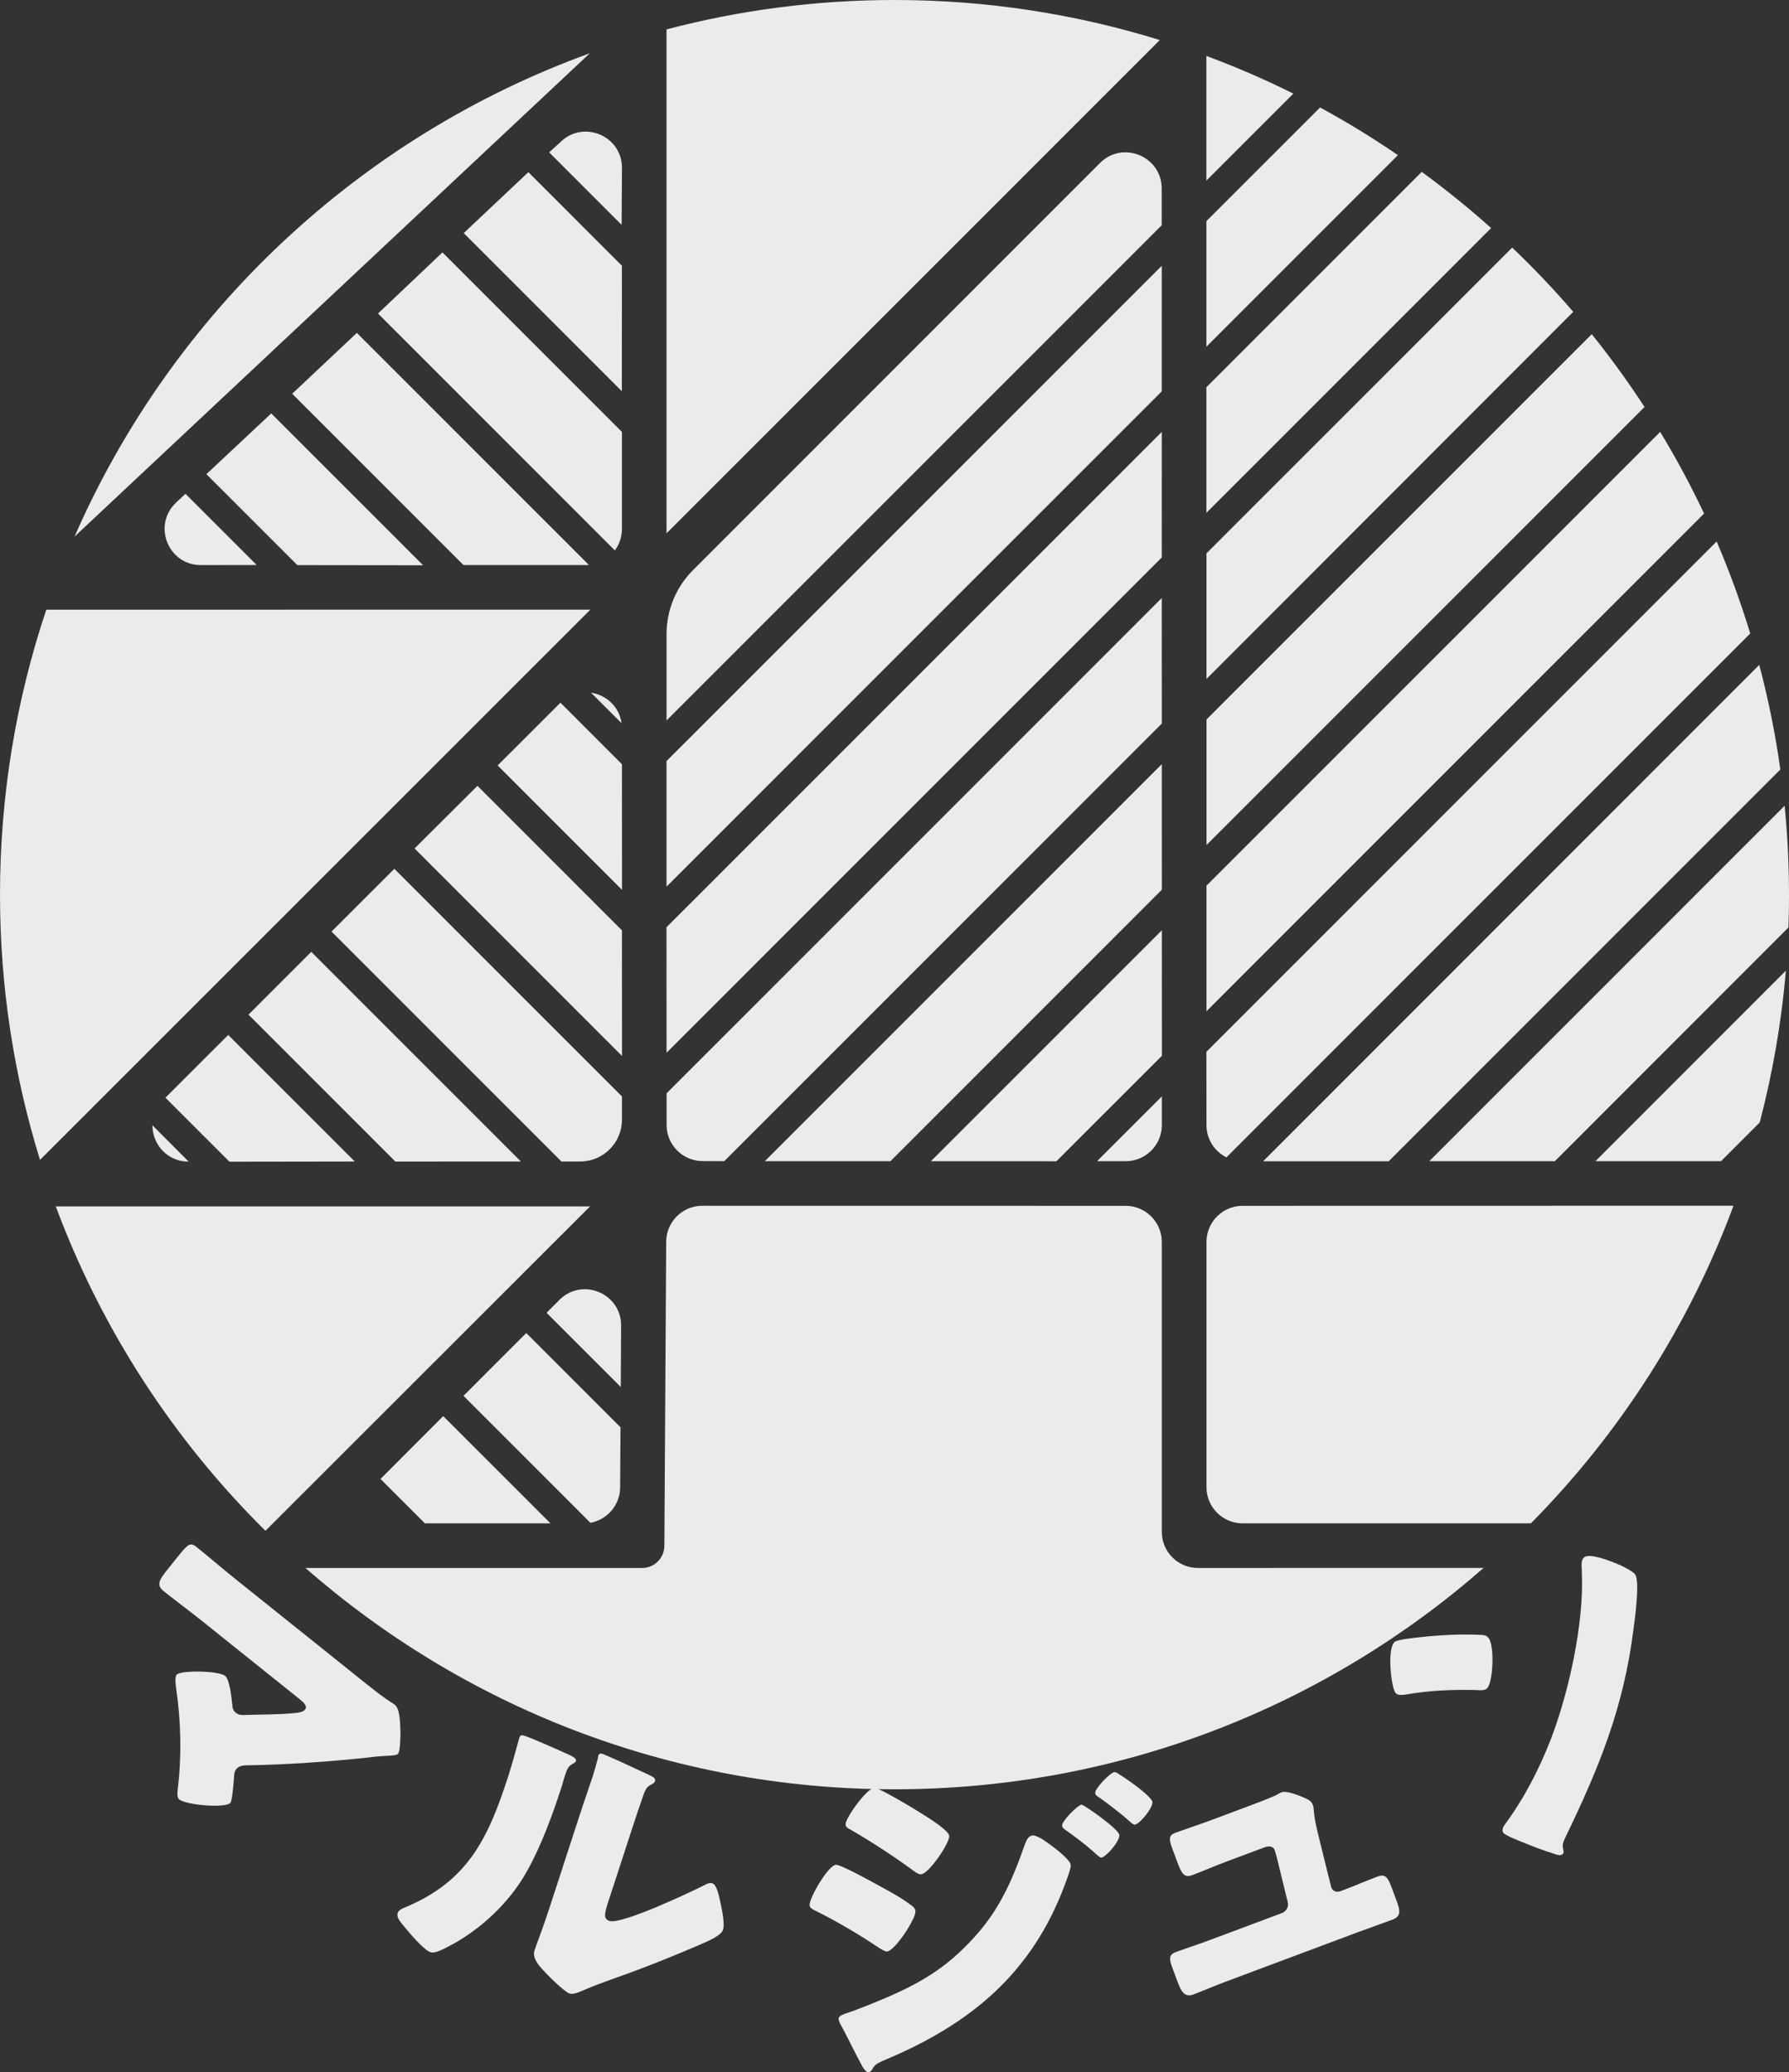 <?xml version="1.0" encoding="UTF-8"?>
<svg id="_レイヤー_2" data-name="レイヤー 2" xmlns="http://www.w3.org/2000/svg" viewBox="0 0 589.32 682.53">
  <rect x="0" y="0" width="589.32" height="682.53" fill="#333333" stroke="none"/>
  <defs>
    <style>
      .cls-1 {
        fill: #fff;
      }

      .cls-2 {
        opacity: .9;
      }
    </style>
  </defs>
  <g id="_レイアウト" data-name="レイアウト">
    <g class="cls-2">
      <g>
        <g>
          <path class="cls-1" d="M121.34,555.1c2.43,1.95,4.96,3.97,7.61,5.65.34.13.79.49,1.15.78,1.53,1.23,1.73,5.23,1.82,9-.02,1.32-.06,6.17-.78,7.07-.43.54-1.98.63-4.44.74-1.55.09-3.42.22-5.44.52-13.08,1.37-26.28,2.33-39.32,2.55-1.48,0-3.12.01-4.13,1.28-.65.81-.69,1.96-.74,2.96-.09,1.41-.58,7.38-1.16,8.1-1.51,1.89-14.54.79-16.88-1.09-.81-.65-.59-2.4-.47-3.48,1.32-11.07,1.06-22.38-.56-33.3-.13-1.14-.47-3.48.18-4.29,1.23-1.53,13.82-1.36,15.98.37,1.53,1.23,2.14,7.49,2.37,9.6.04,1.06.29,1.86,1.19,2.58,1.08.87,2.22.74,3.45.69,5.32-.18,10.59-.1,15.87-.61.97-.11,2.69-.22,3.41-1.12.94-1.17-.34-2.34-1.96-3.64l-32.27-25.84c-3.97-3.17-8.71-6.68-12.31-9.56-2.52-2.02-1.4-3.79,1.19-7.03l3.47-4.33c3.47-4.33,4.15-4.82,6.31-3.08,4.23,3.39,8.24,6.89,12.38,10.21l44.08,35.3Z"/>
          <path class="cls-1" d="M186.32,577.43c2.01.9,3.7,1.69,3.41,2.57-.14.44-.72.73-1.02.88-1.34.78-1.82,1.47-2.57,3.78-.43,1.32-.75,2.67-1.18,3.99-2.97,9.11-6.6,19.11-11.25,27.43-5.74,10.52-15.69,19.79-26.32,25.19-1.6.81-4.11,2.18-5.54,1.72-2.31-.75-7.2-6.6-8.93-8.74-.88-1.02-2.39-2.72-1.93-4.15.32-.99,1.45-1.47,2.43-1.88,20.65-8.57,27.32-22.68,33.83-42.66,1.65-5.05,3.68-12.77,3.82-13.21.32-.99.9-.92,1.78-.63,2.31.75,10.69,4.46,13.44,5.72ZM200.51,625.91c-1.47,4.5-1.75,6.11.23,6.76,3.95,1.29,26.49-9.34,31.15-11.71.73-.37,1.78-1,2.77-.67,1.54.5,2.29,4.52,2.9,7.51.38,1.82,1.2,5.98.63,7.74-.64,1.98-4.72,3.68-7.27,4.79-.44.22-.98.41-1.28.56-6.63,2.82-13.22,5.53-20,8.06-5.68,2.16-11.52,4.02-17.16,6.43-1.42.63-3.57,1.63-4.89,1.2-1.64-.54-7.16-5.98-8.48-7.5-1.54-1.6-3.86-4.18-3.04-6.7.72-2.19,2.66-7.03,4.66-13.18l11.24-34.48c.72-2.2,2.01-5.79,3.12-9.19.82-2.53,1.5-4.98,1.86-6.44,0-.36.07-.58.18-.91.25-.77.84-.7,1.5-.48.22.07,4.58,1.98,5.42,2.37,1.69.79,9.09,4.18,10.55,4.9.81.51,1.43.83,1.14,1.71-.21.66-.91.92-1.49,1.22-1.45.74-1.99,2.39-2.46,3.81-1.18,3.26-2.26,6.55-3.33,9.85l-7.95,24.37Z"/>
          <path class="cls-1" d="M275.39,614.18c1.62-.06,12.14,5.76,14.27,6.94,3.19,1.72,7.32,3.98,10.19,6.18.83.54,1.67,1.2,1.71,2.24.1,2.54-6.87,13.11-9.41,13.21-.69.03-2-.84-2.71-1.28-6.65-4.47-13.87-8.69-20.95-12.22-.83-.43-1.77-.86-1.8-1.78-.1-2.42,6.17-13.19,8.71-13.3Z"/>
          <path class="cls-1" d="M346.82,608.2c1.55,1.21,5.84,4.51,5.91,6.12.05,1.15-1.52,5.26-2.05,6.67-10.86,28.99-31,45.63-58.97,57.38-3.29,1.4-3.63,1.76-4.6,3.54-.22.24-.67.6-1.02.62-.92.04-2.04-1.88-2.42-2.68-1.62-2.94-5.65-11.22-6.89-13.25-.25-.57-.51-1.14-.53-1.71-.04-.92,1.56-1.45,2.24-1.71,3.2-.94,10.59-4.01,13.89-5.41,10.79-4.71,18.81-9.42,27.01-18.07,9.44-9.74,13.78-19.62,18.24-32.29.53-1.29,1.04-2.82,2.66-2.88,1.62-.07,5.19,2.68,6.51,3.67Z"/>
          <path class="cls-1" d="M304.68,597.98c2.37,1.52,7.95,5.11,8.01,6.73.1,2.42-6.78,12.52-9.32,12.62-.92.04-2.47-1.17-3.19-1.72-6.67-4.82-13.19-9.06-20.29-13.17-.71-.32-1.3-.76-1.34-1.57-.08-2.08,7.04-11.95,9.46-12.05,1.5-.06,13.1,6.87,16.66,9.16Z"/>
          <path class="cls-1" d="M356.31,594.39c.69-.03,12.34,8.06,12.42,10.02.09,2.19-4.56,7.35-5.95,7.41-.58.02-1.9-1.31-2.62-1.97-2.99-2.66-5.97-4.85-9.18-7.15-.6-.44-1.07-.77-1.1-1.46-.06-1.5,5.16-6.79,6.43-6.84Z"/>
          <path class="cls-1" d="M368.86,584.52c1.89,1.08,10.69,7.2,10.76,9.05.08,2.08-4.33,7.34-5.83,7.4-.46.02-1.06-.54-1.42-.87-3.24-2.88-6.58-5.4-10.03-7.92-.71-.43-1.54-.86-1.57-1.67-.06-1.5,5.05-6.79,6.32-6.84.58-.02,1.17.42,1.77.85Z"/>
          <path class="cls-1" d="M411.5,594.79c2.16-.81,7.25-2.71,9.11-3.66.39-.27,1.11-.66,1.54-.82,1.62-.61,5.81,1.03,7.74,1.91,1.19.54,2.08.95,2.57,2.25.61,1.62-.15,1.91,1.7,9.48l4.33,17.49c.04.11.08.22.12.32.41,1.08,1.7,1.58,2.78,1.18l.76-.28c3.89-1.46,7.71-3.13,11.6-4.59,2.49-.93,3.36.1,4.62,3.45l1.62,4.33c1.21,3.25,1.73,5.27-1.3,6.41-3.79,1.42-7.61,2.72-11.4,4.14l-43.49,16.27c-3.67,1.37-8.46,3.41-10.63,4.22-3.03,1.13-4.14-1.17-5.23-4.09l-1.74-4.65c-1.21-3.25-1.04-4.42,1.23-5.27,1.52-.57,7.44-2.53,11.22-3.95l23.58-8.82c1.51-.57,2.41-2.13,1.95-3.69l-3.73-15.25c-.12-.32-.46-1.55-.54-1.77-.65-1.73-2.46-1.3-3.54-.89l-12.33,4.61c-4,1.5-8.03,3.25-11.28,4.47-2.49.93-3.45-.31-4.74-3.78l-1.78-4.76c-1.21-3.25-1.33-4.56.94-5.41,1.51-.57,7.43-2.54,11.55-4.07l12.77-4.78Z"/>
          <path class="cls-1" d="M463.26,539.78c10.77-1.49,19.82-1.62,24.97-1.28.9.02,1.53.26,2.11.98,2.09,2.62,1.5,15.04-.58,16.7-.81.65-2.36.55-3.34.44-8.69-.16-14.97.11-23.6,1.52-1.08.13-2.42.3-3.14-.6-1.44-1.81-2.85-14.71-.23-16.79.45-.36,1.97-.68,3.81-.97ZM532.33,514.9c.4.13.78.42,1.33.56,1.71.85,4.13,2.03,4.92,3.02,1.73,2.17-.05,14.95-.51,18.27-3.25,25.77-11.32,45.48-22.48,68.55-1.09,2.34-.85,2.45-.57,4.29.12.34.07.83-.29,1.12-.72.58-1.91.19-2.78-.15-3.33-1.04-6.65-2.24-9.79-3.58-1.5-.58-6.14-2.34-6.94-3.33-.65-.81-.01-2.06.56-2.81,6.32-8.57,11.37-18.35,15.22-28.36,5.86-15.44,10.78-37.82,10.09-54.25-.03-.41,0-.74-.03-1.15-.12-1.82-.19-3.39.8-4.18,1.81-1.44,8.49,1.21,10.46,2.01Z"/>
        </g>
        <g>
          <g>
            <path class="cls-1" d="M124.52,103.26l78.03,78.03c1.46-1.98,2.32-4.43,2.32-7.08v-31.95s-59.12-59.13-59.12-59.13l-21.23,20.13Z"/>
            <polygon class="cls-1" points="152.76 76.77 204.84 128.85 204.86 87.52 174.05 56.7 152.76 76.77"/>
            <path class="cls-1" d="M180.9,50.19l23.87,23.87.11-18.79c0-10.42-12.45-15.81-20.05-8.68l-3.93,3.6Z"/>
            <path class="cls-1" d="M192.98,186.11c.34,0,.68,0,1.01-.04l-76.44-76.43-21.3,20.05,56.41,56.41h40.32Z"/>
            <path class="cls-1" d="M84.55,186.09l-23.46-23.46-3.08,2.9c-7.87,7.38-2.65,20.59,8.14,20.59l18.39-.03Z"/>
            <polygon class="cls-1" points="139.37 186.18 89.35 136.16 67.99 156.17 97.96 186.13 139.37 186.18"/>
          </g>
          <g>
            <path class="cls-1" d="M194.67,228.13l10.09,10.08c-.76-5.54-5.15-9.33-10.09-10.08Z"/>
            <polygon class="cls-1" points="163.93 252.11 204.9 293.08 204.88 251.71 184.62 231.44 163.93 252.11"/>
            <path class="cls-1" d="M62.15,382.6l-11.95-11.99c-.01,6.13,4.77,12,11.95,11.99Z"/>
            <polygon class="cls-1" points="81.85 334.18 130.24 382.57 171.58 382.55 102.53 313.5 81.85 334.18"/>
            <polygon class="cls-1" points="54.49 361.54 75.58 382.62 116.87 382.56 75.18 340.87 54.49 361.54"/>
            <polygon class="cls-1" points="136.56 279.45 204.9 347.79 204.88 306.42 157.28 258.82 136.56 279.45"/>
            <path class="cls-1" d="M109.21,306.82l75.73,75.73h6.16c7.61,0,13.78-6.16,13.78-13.77v-7.65s-74.98-74.98-74.98-74.98l-20.69,20.67Z"/>
          </g>
          <g>
            <polygon class="cls-1" points="125.34 487.11 139.97 501.73 181.32 501.73 146 466.41 125.34 487.11"/>
            <path class="cls-1" d="M204.6,436.62c.06-10.64-12.8-16.01-20.32-8.49l-4.24,4.24,24.45,24.45.11-20.2Z"/>
            <path class="cls-1" d="M204.4,470.09l-31.05-31.05-20.67,20.69,41.8,41.81c5.54-.99,9.76-5.81,9.8-11.64l.12-19.81Z"/>
          </g>
          <g>
            <path class="cls-1" d="M382.68,62.1c0-10.61-12.83-15.92-20.32-8.42l-134.07,134.09c-5.58,5.58-8.72,13.15-8.72,21.05v28.47s163.11-163.1,163.11-163.1v-12.09Z"/>
            <polygon class="cls-1" points="382.7 87.54 219.56 250.67 219.56 292.03 382.69 128.9 382.7 87.54"/>
            <polygon class="cls-1" points="382.71 142.25 219.55 305.4 219.57 346.74 382.7 183.61 382.71 142.25"/>
            <path class="cls-1" d="M382.69,196.98l-163.1,163.1v10.44c0,6.57,5.32,11.9,11.89,11.9l7.1.02,144.14-144.14-.03-41.33Z"/>
            <polygon class="cls-1" points="382.71 251.68 251.95 382.44 293.31 382.45 382.73 293.03 382.71 251.68"/>
            <polygon class="cls-1" points="382.73 306.39 306.65 382.46 348 382.47 382.75 347.73 382.73 306.39"/>
            <path class="cls-1" d="M382.72,361.11l-21.34,21.34h9.44c6.58,0,11.91-5.33,11.91-11.91v-9.43Z"/>
          </g>
          <path class="cls-1" d="M219.57,9.68C243.55,3.38,268.71,0,294.66,0c30.43,0,59.78,4.63,87.39,13.19l-162.49,162.46V9.68Z"/>
          <path class="cls-1" d="M194.3,17.54C118.25,45.09,56.78,103.05,24.56,176.73L194.3,17.54Z"/>
          <path class="cls-1" d="M13.18,382.02c-8.56-27.6-13.18-56.94-13.18-87.36,0-32.81,5.36-64.37,15.25-93.85l179.22-.02L13.18,382.02"/>
          <path class="cls-1" d="M100.64,516.44c51.83,45.38,119.71,72.88,194.02,72.88s142.22-27.5,194.06-72.91l-94.1.02c-6.58,0-11.91-5.33-11.91-11.91v-95.46c0-6.57-5.33-11.9-11.9-11.91l-139.45-.02c-6.55,0-11.87,5.28-11.91,11.83l-.6,100.17h0c-.02,4.04-3.31,7.31-7.35,7.31h-110.88Z"/>
          <path class="cls-1" d="M18.38,397.35c15.09,40.58,38.86,76.96,69.06,106.83l106.92-106.84H18.38Z"/>
          <path class="cls-1" d="M504.3,501.73c29.11-29.46,52.06-65.03,66.74-104.61l-161.71.03c-6.57,0-11.9,5.33-11.9,11.91v80.76c0,6.58,5.33,11.91,11.91,11.91h94.97Z"/>
          <g>
            <path class="cls-1" d="M579.67,369.7c4.24-16.17,7.17-32.87,8.61-49.99l-62.73,62.74h41.37s12.75-12.75,12.75-12.75"/>
            <path class="cls-1" d="M589.14,305.47c.13-3.59.18-7.19.18-10.81,0-9.88-.49-19.64-1.44-29.27l-117.06,117.06h41.37s76.95-76.98,76.95-76.98Z"/>
            <path class="cls-1" d="M579.52,218.97c2.98,11.25,5.3,22.73,6.95,34.47l-129.02,129.03h-41.36s163.44-163.49,163.44-163.49"/>
            <path class="cls-1" d="M403.99,381.2l172.56-172.55c-3.15-10.35-6.84-20.47-11.07-30.3l-168.08,168.08.02,24.12c0,4.66,2.68,8.69,6.57,10.64"/>
            <path class="cls-1" d="M561.34,169.13c-4.36-9.24-9.2-18.21-14.45-26.89l-149.46,149.46v41.36s163.91-163.92,163.91-163.92Z"/>
            <path class="cls-1" d="M541.72,134.04c-5.4-8.29-11.2-16.3-17.38-23.98l-126.9,126.9v41.36s144.29-144.28,144.29-144.28Z"/>
            <path class="cls-1" d="M518.24,102.7c-6.33-7.37-13.08-14.46-20.1-21.16l-100.72,100.72v41.37s120.82-120.92,120.82-120.92"/>
            <path class="cls-1" d="M491.2,75.11c-7.3-6.54-14.94-12.7-22.86-18.5l-70.94,70.94v41.36s93.8-93.8,93.8-93.8Z"/>
            <path class="cls-1" d="M460.5,51.09c-8.27-5.64-16.81-10.9-25.65-15.69l-37.45,37.44v41.35s63.1-63.1,63.1-63.1Z"/>
            <path class="cls-1" d="M426.04,30.84l-28.65,28.65V18.42c9.81,3.65,19.37,7.78,28.65,12.41"/>
          </g>
        </g>
      </g>
    </g>
  </g>
</svg>